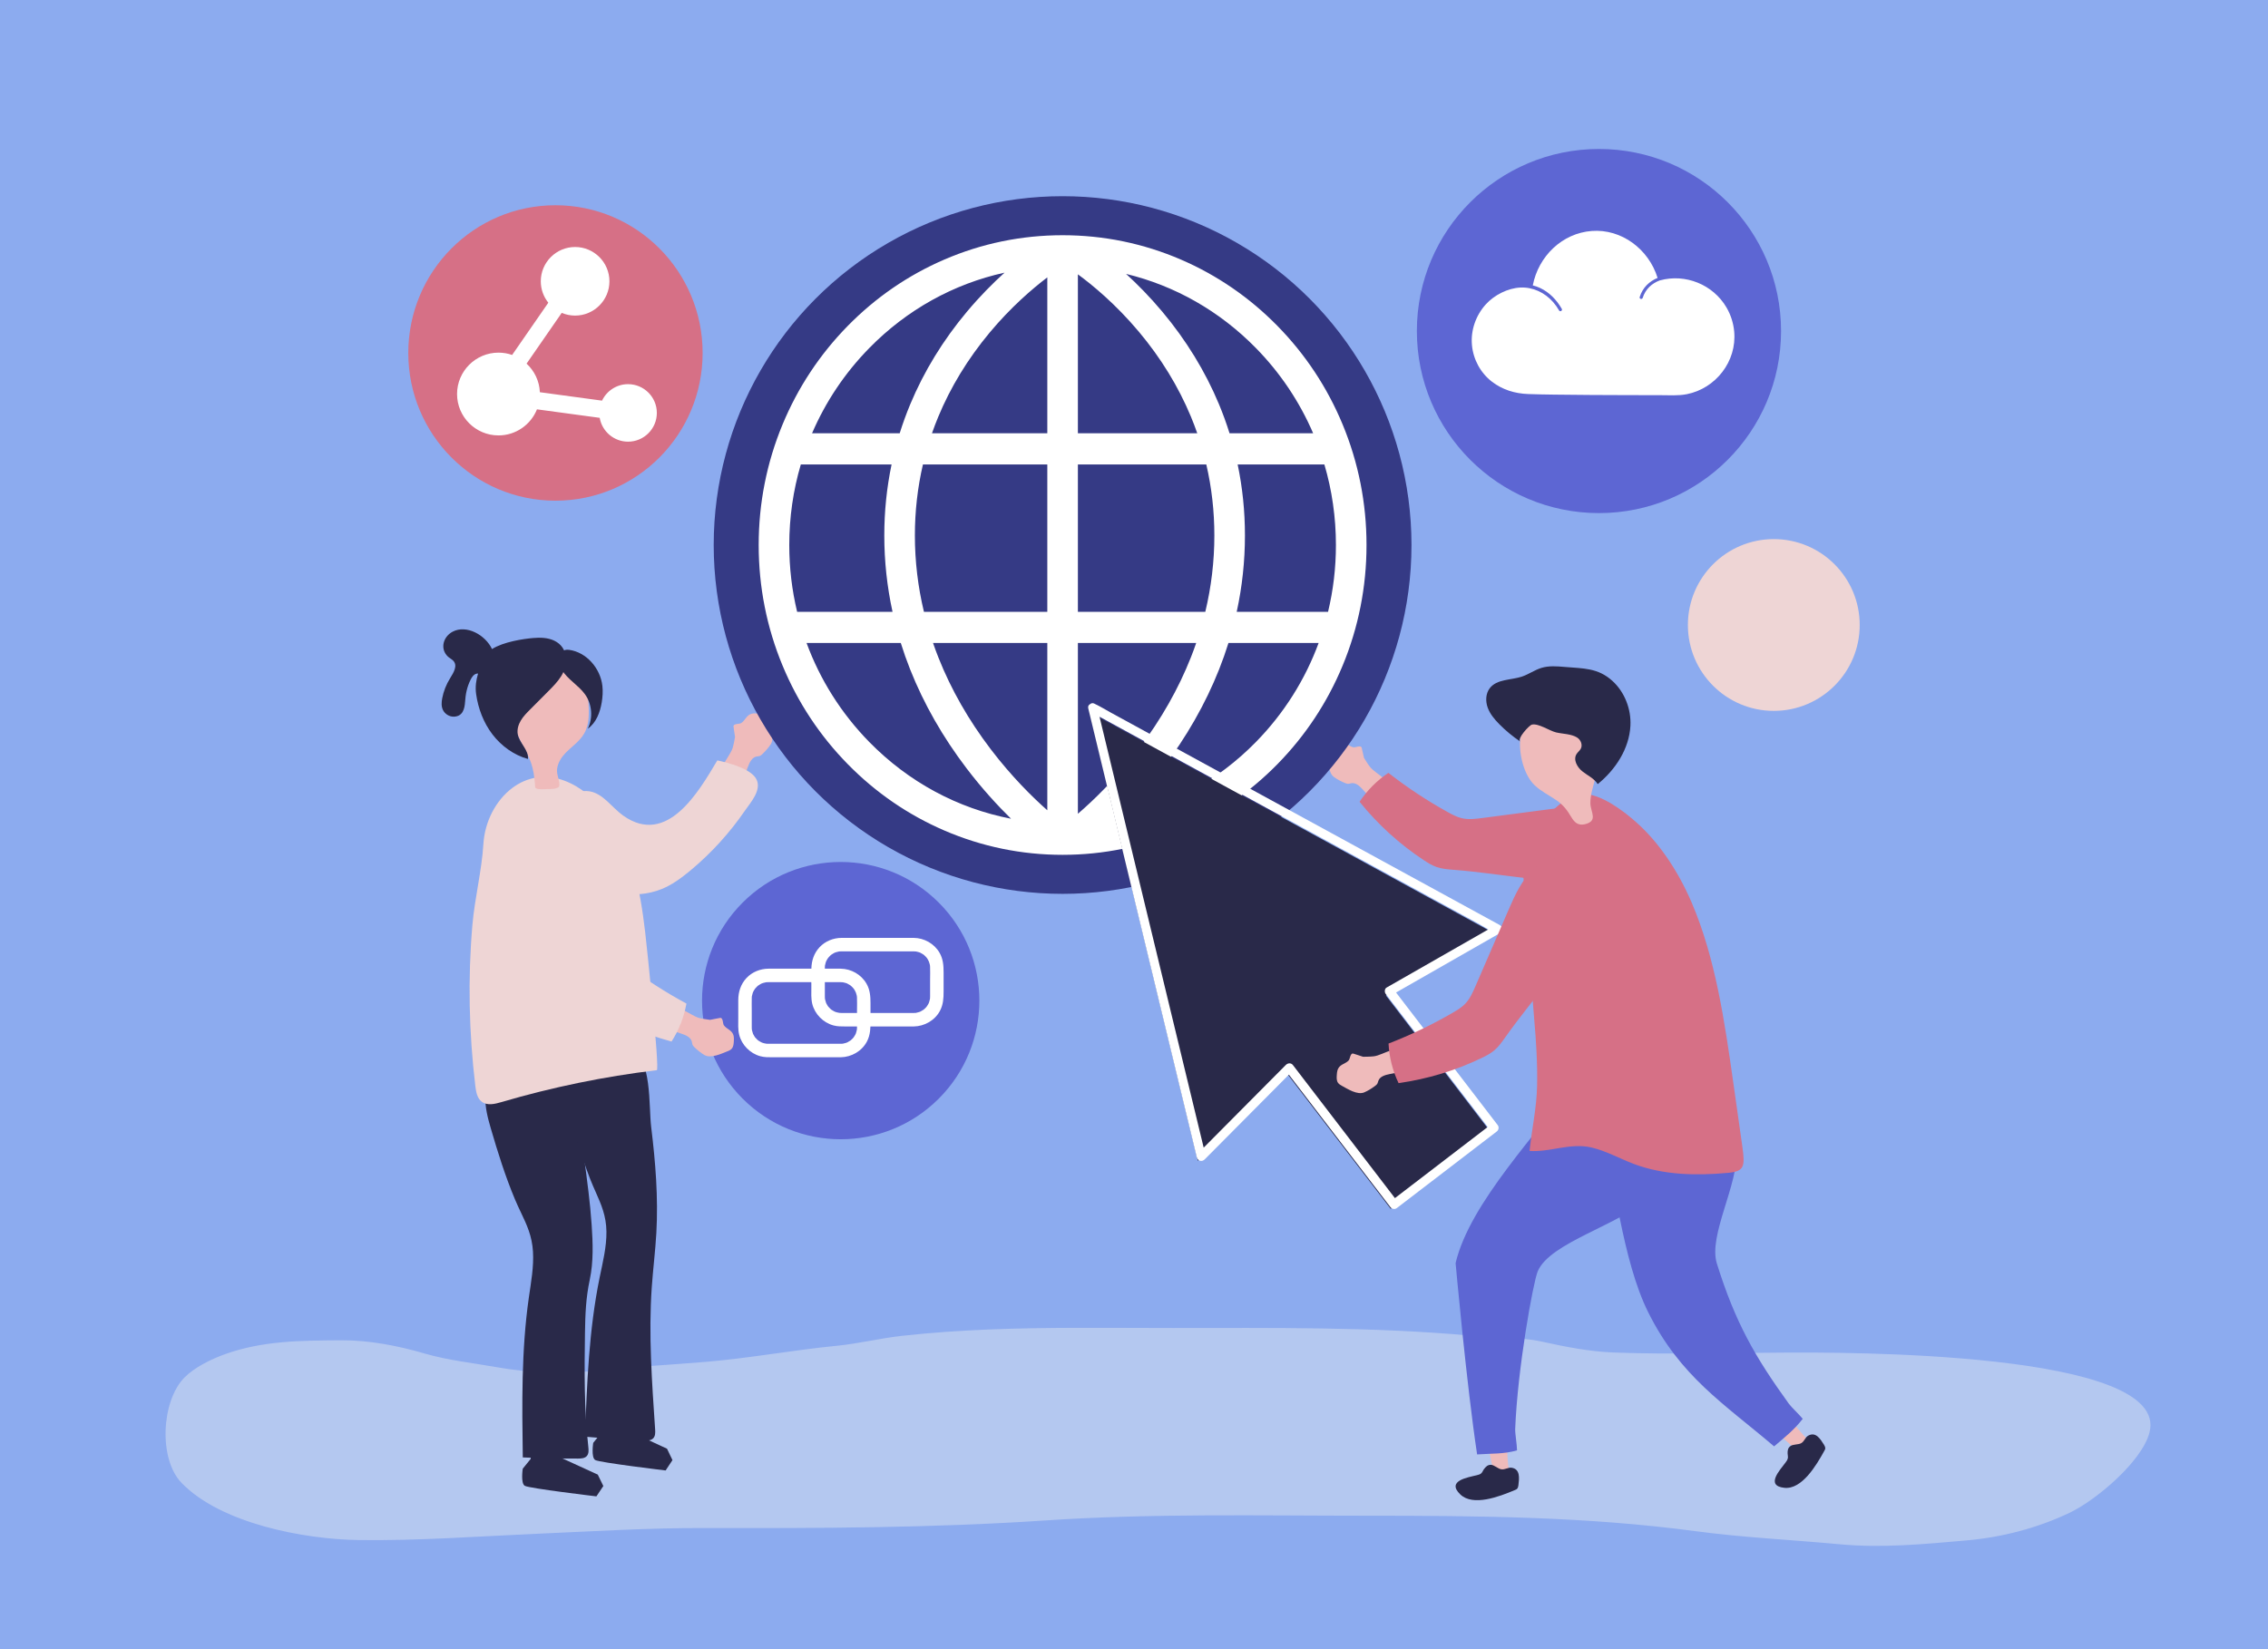 <?xml version="1.0" encoding="utf-8"?>
<!-- Generator: Adobe Illustrator 27.5.0, SVG Export Plug-In . SVG Version: 6.00 Build 0)  -->
<svg version="1.1" xmlns="http://www.w3.org/2000/svg" xmlns:xlink="http://www.w3.org/1999/xlink" x="0px" y="0px"
	 viewBox="0 0 1100 800" style="enable-background:new 0 0 1100 800;" xml:space="preserve">
<g id="background">
	<rect style="fill:#8CABEF;" width="1100" height="800"/>
</g>
<g id="shadow">
	<g style="opacity:0.4;">
		<path style="fill:#F1F2F2;" d="M521.964,644.118c-28.193,0.084-56.385,0.762-84.528,3.892c-10.611,1.18-21,3.776-31.635,4.823
			c-21.244,2.092-42.107,5.993-63.426,7.793c-17.168,1.449-34.408,2.305-51.526,4.143c-16.049,1.724-33.816,1.326-49.742-1.522
			c-11.79-2.109-23.633-3.296-35.225-6.682c-12.967-3.789-27.055-6.498-40.565-6.4c-19.266,0.139-38.028,0.155-56.466,6.845
			c-6.472,2.348-14.395,6.209-19.31,11.137c-11.251,11.282-12.774,39.432-1.54,51.133c18.921,19.693,59.305,27.42,85.827,27.785
			c29.063,0.4,57.296-1.758,86.401-3.026c27.045-1.179,54.023-2.856,81.113-2.797c55.328,0.121,110.664,0,165.893-3.696
			c51.888-3.472,103.907-2.28,155.909-2.28c53.326,0,106.291,0.419,159.233,7.506c23.067,3.088,46.568,4.169,69.75,6.332
			c20.762,1.938,40.714-0.038,61.394-1.829c17.365-1.504,34.616-5.964,50.391-13.503c12.487-5.968,34.749-24.507,38.579-38.752
			c10.736-39.935-151.3-38.975-176.179-38.885c-27.831,0.101-55.884,1.016-83.693-0.045c-11.698-0.446-23.224-2.733-34.641-5.238
			c-11.372-2.495-22.83-1.861-34.362-2.91c-48.092-4.374-96.291-3.734-144.536-3.734
			C553.379,644.209,537.671,644.071,521.964,644.118z"/>
	</g>
</g>
<g id="object">
	<g>
		<g>
			<path style="fill:#EFBBBB;" d="M365.33,346.088c-0.28,0.029-0.556,0.078-0.829,0.155c-2.539,0.72-3.067,3.303-5.062,4.537
				c-0.889,0.55-3.985,0.104-3.665,1.808c0.124,0.628,0.357,2.778,0.726,4.921c-0.354,1.773-0.629,3.566-1.148,5.298
				c-1.315,4.384-9.257,12.093-4.689,16.408c0.884,0.835,1.793,1.687,2.912,2.161c0.915,0.388,1.921,0.502,2.912,0.566
				c0.773,0.05,1.987,0.313,2.556-0.183c0.597-0.521,0.941-2.488,1.229-3.249c0.823-2.174,1.646-4.348,2.47-6.522
				c0.807-2.133,1.958-4.569,4.196-5.006c0.49-0.096,1.002-0.083,1.474-0.244c0.533-0.182,0.967-0.569,1.374-0.957
				c1.491-1.424,2.906-3.004,4.029-4.741c2.007-3.108-0.281-8.434-1.346-11.507c-0.265-0.765-0.565-1.549-1.136-2.123
				c-0.929-0.934-2.352-1.116-3.663-1.247C366.893,346.084,366.101,346.008,365.33,346.088z"/>
			<path style="fill:#EED5D5;" d="M335.305,421.885c9.862-8.258,18.582-17.87,25.868-28.47c2.818-4.1,8.216-9.935,5.807-15.185
				c-2.471-5.385-13.92-8.229-19.065-9.373c-8.948,15.04-24.329,41.927-45.656,26.789c-5.565-3.95-9.651-10.693-16.387-11.792
				c-4.256-0.695-8.686,1.246-11.594,4.43c-11.364,12.445-0.593,27.253,9.244,36.514c10.4,9.793,27.104,11.751,39.89,5.354
				c3.813-1.908,7.261-4.47,10.564-7.167C334.421,422.621,334.864,422.254,335.305,421.885z"/>
		</g>
		<g>
			<g id="XMLID_32_">
				<g id="XMLID_33_">
					<ellipse id="XMLID_34_" style="fill:#D67086;" cx="269.403" cy="171.221" rx="71.375" ry="71.659"/>
				</g>
			</g>
			<g>
				<path style="fill:#FFFFFF;" d="M304.618,186.353c-5.566,0-10.382,3.273-12.622,7.994l-30.154-4.086
					c-0.237-5.471-2.675-10.38-6.45-13.865l17.048-24.625c1.997,0.849,4.191,1.319,6.494,1.319c9.178,0,16.646-7.463,16.646-16.635
					c0-9.173-7.467-16.635-16.646-16.635c-9.178,0-16.646,7.463-16.646,16.635c0,3.926,1.369,7.538,3.653,10.386l-17.547,25.345
					c-2.075-0.726-4.303-1.122-6.622-1.122c-11.078,0-20.09,9.007-20.09,20.077c0,11.071,9.012,20.077,20.09,20.077
					c8.454,0,15.705-5.247,18.666-12.653l30.424,4.122c1.135,6.561,6.871,11.568,13.756,11.568c7.698,0,13.96-6.259,13.96-13.952
					S312.316,186.353,304.618,186.353z"/>
			</g>
		</g>
		<g>
			<path style="fill:#EFBBBB;" d="M649.452,360.335c0.265-0.073,0.534-0.126,0.81-0.152c2.568-0.243,3.964,1.922,6.217,2.34
				c1.005,0.186,3.667-1.317,3.979,0.349c0.11,0.616,0.659,2.657,1.081,4.739c0.95,1.49,1.835,3.026,2.922,4.42
				c2.75,3.527,12.714,7.737,10.082,13.285c-0.509,1.073-1.036,2.171-1.887,3c-0.696,0.678-1.571,1.138-2.452,1.547
				c-0.686,0.319-1.699,0.989-2.393,0.738c-0.728-0.263-1.738-1.933-2.27-2.524c-1.52-1.689-3.039-3.378-4.559-5.066
				c-1.491-1.657-3.401-3.469-5.594-3.074c-0.48,0.086-0.942,0.279-1.429,0.299c-0.549,0.023-1.082-0.175-1.59-0.385
				c-1.862-0.769-3.71-1.707-5.349-2.892c-2.928-2.12-2.73-7.781-2.849-10.958c-0.03-0.791-0.034-1.611,0.283-2.336
				c0.515-1.18,1.747-1.85,2.895-2.433C648.027,360.885,648.722,360.535,649.452,360.335z"/>
			<path style="fill:#D67086;" d="M705.049,421.945c-2.848-0.216-5.735-0.441-8.424-1.403c-2.144-0.767-4.096-1.98-5.998-3.232
				c-11.794-7.763-22.369-17.374-31.219-28.376c3.671-5.536,8.449-10.334,13.97-14.027c9.141,7.142,18.851,13.555,29.009,19.158
				c2.077,1.146,4.202,2.269,6.51,2.82c3.325,0.795,6.805,0.355,10.194-0.089c13.144-1.721,26.288-3.442,39.433-5.162
				c7.93-1.038,16.156-2.054,23.795,0.315c21.182,6.57,16.011,34.138-4.618,35.734C754.537,429.475,728.279,423.71,705.049,421.945z
				"/>
		</g>
		<g>
			<path style="fill:#292949;" d="M257.866,701.941l-0.5,5.795l-3.825,4.712c0,0-1.098,7.07,0.993,8.312
				c2.091,1.242,34.726,5.116,34.726,5.116l3.363-5.017l-2.697-5.54l-17.249-7.89l-5.925-6.579L257.866,701.941z"/>
			<path style="fill:#292949;" d="M291.983,689.423l-0.5,5.795l-3.77,4.717c0,0-1.09,7.07,0.965,8.309
				c2.056,1.239,34.16,5.067,34.16,5.067l3.316-5.021l-2.646-5.535l-16.961-7.865l-5.82-6.57L291.983,689.423z"/>
			<g>
				<path style="fill:#292949;" d="M252.716,588.296c2.802,5.896,5.325,11.244,5.782,18.837c0.449,7.469-0.948,14.906-2.006,22.312
					c-3.663,25.632-3.303,51.647-2.936,77.536c8.931,0.388,17.87,0.574,26.809,0.556c1.52-0.003,3.233-0.094,4.245-1.229
					c1.014-1.137,0.906-2.853,0.737-4.368c-2.05-18.395-1.908-37.004-1.63-55.484c0.137-9.102,0.45-16.884,2.315-25.668
					c1.853-8.727,1.523-17.767,0.924-26.611c-1.466-21.66-5.854-42.918-7.063-64.569c-0.219-3.927-0.591-8.148-3.132-11.149
					c-3.055-3.608-8.293-4.345-13.021-4.343c-12.999,0.007-27.667,2.057-28.321,17.82c-0.218,5.255,1.167,10.433,2.637,15.483
					c3.369,11.57,7.031,23.253,11.698,34.374C250.723,584.108,251.737,586.235,252.716,588.296z"/>
				<path style="fill:#292949;" d="M288.958,578.342c2.671,6.027,5.076,11.493,5.169,19.1c0.092,7.481-1.775,14.841-3.281,22.186
					c-5.211,25.419-6.171,51.421-7.116,77.297c9.464,0.829,18.948,1.455,28.441,1.879c1.614,0.072,3.438,0.065,4.571-1.018
					c1.135-1.086,1.109-2.805,1.008-4.326c-1.529-22.986-3.252-46.045-1.634-69.023c0.619-8.794,1.727-17.555,2.222-26.356
					c0.965-17.14-0.413-34.299-2.502-51.324c-1.287-10.486,0.536-32.935-10.074-39.283c-4.803-2.874-10.876-3.298-16.492-2.439
					c-2.864,0.439-5.723,1.208-8.144,2.711c-4.665,2.896-7.131,8.213-7.633,13.451c-0.503,5.238,0.701,10.479,2.002,15.595
					c2.981,11.722,6.268,23.571,10.65,34.91C287.058,574.061,288.024,576.236,288.958,578.342z"/>
				<path style="fill:#EED5D5;" d="M248.528,382.192c-8.074,6.023-13.417,16.412-14.076,27.194
					c-0.801,13.089-4.207,26.243-5.34,39.384c-2.238,25.966-1.675,52.096,1.421,77.968c0.343,2.864,0.871,6.061,3.199,7.763
					c2.635,1.928,6.299,1.053,9.432,0.131c24.639-7.251,49.884-12.439,75.385-15.492c1.528-0.182-4.998-61.609-5.666-67.232
					c-2.379-20.022-6.128-40.819-18.88-57.203c-5.389-6.923-12.182-13.035-20.416-16.063
					C264.073,375.142,255.331,377.117,248.528,382.192z"/>
				<g>
					<path style="fill:#EFBBBB;" d="M285.37,340.346c0.333,5.284,0.59,10.92-2.052,15.508c-2.25,3.909-6.257,6.428-9.335,9.726
						c-1.875,2.009-3.434,4.623-3.785,7.389c-0.346,2.73,1.121,5.058,1.104,7.79c-0.002,0.256-0.012,0.522-0.133,0.747
						c-0.129,0.241-0.366,0.405-0.606,0.535c-1.234,0.67-2.704,0.694-4.108,0.702c-1.659,0.01-3.471,0.232-5.115,0.03
						c-2.15-0.263-1.713-0.697-1.916-2.888c-0.302-3.267-0.744-6.547-1.799-9.667c-2.175-6.438-6.806-11.939-8.118-18.687
						c-1.452-7.466,0.718-14.783,3.086-21.883c1.059-3.176,2.222-6.413,4.399-8.957c4.784-5.589,16.003-7.374,21.363-1.664
						C284.726,325.815,284.804,331.379,285.37,340.346z"/>
					<path style="fill:#292949;" d="M283.674,336.723c3.474,4.761,4.039,11.482,1.408,16.756c4.037-2.817,5.936-7.835,6.75-12.69
						c0.447-2.67,0.636-5.399,0.329-8.089c-0.968-8.494-7.701-16.343-16.175-17.471c-5.605-0.746-5.583,6.4-3.398,9.877
						C275.461,329.679,280.515,332.392,283.674,336.723z"/>
					<path style="fill:#292949;" d="M268.83,310.789c-3.14-1.503-6.768-1.59-10.237-1.293c-4.753,0.406-14.315,1.81-19.962,5.351
						c-3.184-6.809-12.375-11.956-19.082-8.424c-3.928,2.069-5.627,6.565-3.814,10.089c0.453,0.88,1.099,1.699,1.94,2.361
						c0.705,0.555,1.546,1,2.148,1.631c2.283,2.391,0.171,5.784-1.509,8.488c-1.897,3.054-3.197,6.355-3.838,9.74
						c-0.362,1.91-0.501,3.924,0.374,5.719c0.875,1.795,3.001,3.3,5.357,3.198c4.266-0.184,5.126-3.818,5.347-7.121
						c0.254-3.803,0.895-7.14,2.62-10.684c0.632-1.298,1.496-2.666,2.891-3.038c0.267-0.071,0.535-0.098,0.804-0.097
						c-0.938,3.177-1.446,6.396-0.952,9.932c0.983,7.047,3.59,13.919,7.904,19.577c4.315,5.658,10.377,10.05,17.232,11.956
						c0.485-4.337-4.089-7.621-4.921-11.904c-0.451-2.319,0.263-4.743,1.477-6.769c1.214-2.027,2.898-3.723,4.564-5.397
						c2.873-2.886,5.747-5.771,8.62-8.657c2.344-2.354,4.71-4.736,6.462-7.559C275.818,322.147,275.652,314.055,268.83,310.789z"/>
				</g>
			</g>
		</g>
		<g>
			<circle style="fill:#353A85;" cx="515.369" cy="264.389" r="169.215"/>
			<g>
				<g>
					<g>
						<path style="fill:#FFFFFF;" d="M651.183,205.889c-7.424-17.897-18.051-33.968-31.586-47.768
							c-13.535-13.799-29.297-24.635-46.851-32.204c-18.177-7.839-37.482-11.813-57.377-11.813c-19.896,0-39.2,3.975-57.377,11.813
							c-17.553,7.57-33.316,18.405-46.85,32.204c-13.535,13.8-24.162,29.871-31.586,47.768
							c-7.688,18.533-11.587,38.215-11.587,58.501s3.898,39.967,11.587,58.5c7.424,17.897,18.051,33.968,31.586,47.768
							c13.535,13.799,29.297,24.635,46.85,32.204c18.177,7.839,37.482,11.813,57.377,11.813c19.896,0,39.2-3.975,57.377-11.813
							c17.553-7.57,33.316-18.405,46.851-32.204c13.534-13.8,24.162-29.871,31.586-47.768c7.688-18.533,11.587-38.215,11.587-58.5
							S658.872,224.422,651.183,205.889z M647.935,264.389c0,11.061-1.297,21.918-3.812,32.393h-44.306
							c2.654-12.181,3.991-24.559,3.991-37.026c0-11.731-1.185-23.246-3.535-34.458h42.061
							C646.024,237.814,647.935,250.952,647.935,264.389z M609.108,168.815c11.881,12.114,21.227,26.123,27.771,41.358h-40.545
							c-1.484-4.752-3.185-9.44-5.107-14.055c-6.662-15.995-15.938-31.137-27.571-45.004c-6.019-7.175-12.028-13.249-17.501-18.245
							C569.8,138.576,591.495,150.858,609.108,168.815z M522.786,133.077c6.947,5.085,18.264,14.358,29.597,27.868
							c10.646,12.691,19.121,26.515,25.19,41.085c1.119,2.687,2.155,5.403,3.11,8.143h-57.897V133.077z M585.065,225.298
							c2.598,11.169,3.91,22.691,3.91,34.458c0,12.475-1.473,24.861-4.391,37.026h-61.797v-71.484H585.065z M443.726,259.756
							c0-11.767,1.311-23.289,3.909-34.458h60.317v71.484h-59.834C445.2,284.617,443.726,272.232,443.726,259.756z M507.952,134.557
							v75.617h-55.935c0.919-2.635,1.911-5.247,2.981-7.832c6.011-14.524,14.413-28.312,24.972-40.981
							C490.357,148.898,500.847,139.951,507.952,134.557z M421.631,168.815c18.262-18.619,40.914-31.136,65.576-36.548
							c-5.648,5.107-11.901,11.381-18.164,18.847c-11.633,13.867-20.909,29.009-27.571,45.004
							c-1.922,4.615-3.623,9.303-5.107,14.055H393.86C400.404,194.939,409.75,180.929,421.631,168.815z M388.404,225.298h44.023
							c-2.35,11.211-3.535,22.727-3.535,34.458c0,12.467,1.338,24.845,3.991,37.026h-46.268
							c-2.516-10.475-3.812-21.333-3.812-32.393C382.803,250.952,384.715,237.814,388.404,225.298z M421.631,359.963
							c-13.603-13.869-23.884-30.223-30.439-48.056h45.698c1.344,4.303,2.854,8.576,4.534,12.813
							c6.622,16.698,15.84,32.859,27.399,48.034c7.551,9.913,15.081,18.077,21.54,24.408
							C464.478,392.151,440.669,379.374,421.631,359.963z M480.539,363.477c-10.72-14.074-19.253-29.021-25.362-44.426
							c-0.94-2.369-1.821-4.751-2.646-7.143h55.422v81.151C500.897,386.817,490.718,376.841,480.539,363.477z M522.786,394.755
							v-82.848h57.383c-0.792,2.298-1.636,4.587-2.535,6.864c-6.06,15.36-14.53,30.269-25.175,44.314
							C541.242,377.885,529.911,388.63,522.786,394.755z M609.108,359.963c-18.43,18.791-41.332,31.367-66.258,36.697
							c6.343-6.259,13.676-14.254,21.028-23.906c11.559-15.175,20.777-31.336,27.399-48.034c1.68-4.236,3.189-8.509,4.534-12.813
							h43.737C632.992,329.74,622.711,346.093,609.108,359.963z"/>
					</g>
				</g>
			</g>
		</g>
		<g>
			<g>
				<g>
					<path style="fill:#EFBBBB;" d="M877.859,699.149c-1.627,1.912-3.666,3.315-5.493,4.983
						c-6.649-5.451-12.727-10.971-18.115-17.824c4.955-0.587,5.936-4.883,11.65-0.303
						C867.75,687.488,874.664,697.04,877.859,699.149z"/>
					<path style="fill:#292949;" d="M868.351,701.503c-1.247,0.959-1.352,2.099-1.35,3.498c0.001,0.812,0.3,1.636,0.103,2.435
						c-0.197,0.799-0.618,1.375-1.133,2.069c-2.712,3.653-9.874,11.236-0.535,12.227c8.48,0.899,15.48-10.85,19.312-17.831
						c0.252-0.459,0.557-0.908,0.517-1.449c-0.04-0.541-0.286-1.105-0.609-1.614c-1.797-2.831-3.97-6.444-7.651-4.417
						c-1.57,0.865-1.792,2.777-3.462,3.686C872.175,700.851,869.598,700.544,868.351,701.503z"/>
				</g>
				<path style="fill:#5D66D3;" d="M842.271,557.701c1.063,16.86-13.876,41.525-9.569,55.269
					c9.009,28.751,18.457,45.183,34.896,67.958c1.175,1.628,5.064,5.267,6.739,7.326c-4.023,5.255-8.684,8.942-13.886,13.373
					c-24.095-20.554-45.598-33.851-61.156-65.261c-12.298-24.83-16.627-65.137-23.03-94.426c-1.061-4.851-2.671-11.844,0.539-16.259
					c2.462-3.386,5.935-4.865,10.332-5.93c11.766-2.849,27.855-9.015,38.901-1.586C838.112,526.287,841.455,544.747,842.271,557.701
					z"/>
			</g>
			<g>
				<g>
					<path style="fill:#EFBBBB;" d="M732.29,714.752c-2.536,0.523-5.09,0.268-7.629,0.545c-2.038-8.844-3.645-17.515-3.756-26.719
						c4.458,2.922,7.835,0.177,9.549,7.697C731.008,698.709,730.88,710.946,732.29,714.752z"/>
					<path style="fill:#292949;" d="M723.054,710.576c-1.588,0.001-2.379,0.925-3.256,2.013c-0.509,0.631-0.757,1.527-1.352,2.083
						c-0.595,0.556-1.308,0.726-2.154,0.936c-4.456,1.104-14.858,2.683-8.071,9.291c6.163,6.001,18.956,1.088,26.36-2.016
						c0.487-0.204,1.024-0.375,1.343-0.824c0.32-0.449,0.459-1.064,0.53-1.659c0.394-3.313,0.932-7.701-3.235-8.404
						c-1.777-0.3-3.267,1.076-5.17,0.737C726.49,712.453,724.641,710.575,723.054,710.576z"/>
				</g>
				<path style="fill:#5D66D3;" d="M798.571,581.643c-12.195,12.176-47.098,21.115-52.777,35.132
					c-2.278,5.622-9.774,47.204-10.915,76.48c-0.082,2.092,0.876,7.547,0.898,10.312c-6.504,1.865-12.352,1.474-19.362,1.966
					c-5.122-33.734-10.431-92.812-10.431-92.812c6.937-29.503,40.419-63.336,58.998-89.916c3.077-4.403,6.676-10.432,12.2-11.173
					c4.236-0.568,7.581,0.929,11.389,3.406c10.191,6.627,25.782,14.01,28.04,27.213
					C819.081,556.684,807.942,572.287,798.571,581.643z"/>
			</g>
			<path style="fill:#D67086;" d="M793.329,398.639c11.209,9.845,20.521,23.797,27.08,39.041
				c11.616,26.995,16.06,57.859,20.341,88.124c1.425,10.072,2.849,20.145,4.275,30.217c1.402,9.91,1.053,12.21-7.062,12.938
				c-15.038,1.35-30.894,1.155-45.449-4.301c-6.926-2.596-13.592-6.41-20.701-8.03c-10.34-2.356-19.947,2.377-29.949,1.685
				c1.041-10.584,3.403-20.612,3.636-31.495c0.234-10.894-0.456-21.791-1.41-32.61c-1.668-18.907-2.538-37.904-4.094-56.767
				c-1.115-13.51-3.924-24.089,5.292-35.503c5.017-6.214,14.215-17.004,22.534-16.858
				C776.649,385.234,787.064,393.136,793.329,398.639z"/>
			<g>
				<path style="fill:#EFBBBB;" d="M744.336,380.943c3.074,2.905,6.943,4.798,10.439,7.178c3.402,2.316,5.325,4.878,7.376,8.33
					c1.481,2.493,3.272,4.185,6.656,3.344c6.384-1.586,2.638-5.875,2.541-10.058c-0.111-4.782,1.904-9.412,2.741-14.059
					c2.419-13.429-8.066-33.792-23.921-32.625C732.835,344.33,735.007,372.128,744.336,380.943z"/>
			</g>
			<path style="fill:#292949;" d="M764.975,357.808c1.737,1.121,2.694,3.547,1.731,5.376c-0.516,0.979-1.47,1.657-2.061,2.593
				c-1.734,2.744,0.284,6.392,2.824,8.412c2.54,2.02,5.727,3.416,7.44,6.173c8.642-7.001,15.255-17.147,15.859-28.253
				c0.436-8.015-2.755-16.366-8.723-21.794c-7.005-6.371-14.09-6.021-23.207-6.798c-3.753-0.32-7.614-0.63-11.218,0.465
				c-3.282,0.997-6.133,3.098-9.383,4.195c-5.381,1.817-12.216,1.158-15.683,5.657c-2.005,2.603-2.127,6.301-1.018,9.394
				c1.109,3.093,3.285,5.682,5.591,8.022c3.104,3.15,6.527,5.987,10.199,8.451c-1.744-1.171,4.299-7.909,5.676-8.204
				c3.252-0.699,8.403,2.996,11.735,3.791C757.944,356.053,762.135,355.977,764.975,357.808z"/>
		</g>
		<g>
			<g>
				<polygon style="fill:#292949;" points="528.37,345.497 580.971,563.127 623.708,520.102 674.517,586.388 698.768,567.799 
					723.019,549.21 672.21,482.924 724.861,452.833 				"/>
				<path style="fill:#FFFFFF;" d="M726.402,545.786c-5.715-7.456-11.431-14.913-17.146-22.369
					c-9.118-11.895-18.235-23.79-27.353-35.685c-1.602-2.09-3.204-4.18-4.806-6.27c14.706-8.405,29.411-16.81,44.117-25.214
					c2.195-1.255,4.391-2.51,6.586-3.764c1.568-0.896,0.841-3.075-0.429-3.769c-6.527-3.565-13.053-7.131-19.58-10.695
					c-15.669-8.56-31.337-17.119-47.006-25.678c-18.883-10.315-37.766-20.63-56.648-30.945c-16.33-8.921-32.66-17.841-48.99-26.761
					c-5.42-2.961-10.841-5.922-16.261-8.883c-2.538-1.387-5.047-2.958-7.666-4.188c-0.116-0.055-0.227-0.124-0.339-0.185
					c-0.845-0.462-1.601-0.293-2.139,0.174c-0.713,0.338-1.181,1.048-0.93,2.084c1.747,7.229,3.494,14.458,5.241,21.686
					c4.195,17.355,8.389,34.709,12.584,52.063c5.055,20.914,10.11,41.828,15.165,62.743c4.372,18.087,8.743,36.174,13.115,54.26
					c2.135,8.834,4.246,17.674,6.405,26.502c0.031,0.125,0.061,0.251,0.091,0.376c0.464,1.922,2.492,2.538,3.901,1.119
					c12.464-12.547,24.927-25.095,37.391-37.643c1.135-1.143,2.27-2.286,3.405-3.428c5.203,6.788,10.406,13.576,15.609,20.364
					c9.118,11.895,18.235,23.79,27.353,35.685c2.103,2.744,4.207,5.488,6.31,8.232c0.715,0.933,2.122,1.174,3.075,0.443
					c12.872-9.867,25.745-19.734,38.617-29.601c3.295-2.526,6.59-5.051,9.885-7.577
					C726.892,548.146,727.132,546.739,726.402,545.786z M684.71,574.943c-2.721,2.085-5.441,4.171-8.162,6.256
					c-5.265-6.868-10.53-13.737-15.794-20.606c-9.118-11.895-18.235-23.79-27.353-35.684c-2.103-2.744-4.207-5.488-6.31-8.232
					c-0.934-1.219-2.488-1.048-3.478-0.052c-12.464,12.548-24.927,25.096-37.391,37.643c-0.809,0.814-1.617,1.628-2.426,2.442
					c-1.42-5.876-2.84-11.751-4.26-17.627c-4.195-17.354-8.389-34.709-12.584-52.063c-5.055-20.914-10.11-41.829-15.165-62.743
					c-4.371-18.087-8.743-36.174-13.115-54.26c-1.8-7.447-3.588-14.897-5.397-22.341c5.137,2.806,10.274,5.612,15.411,8.418
					c15.669,8.559,31.337,17.118,47.006,25.678c18.883,10.315,37.766,20.63,56.648,30.945c16.33,8.92,32.66,17.841,48.99,26.761
					c5.42,2.961,10.841,5.922,16.261,8.883c1.39,0.759,2.809,1.67,4.254,2.503c-14.247,8.143-28.495,16.285-42.742,24.428
					c-2.195,1.255-4.391,2.51-6.586,3.764c-1.024,0.585-1.095,2.225-0.443,3.075c5.716,7.457,11.431,14.913,17.146,22.369
					c9.118,11.895,18.235,23.79,27.353,35.685c1.663,2.17,3.326,4.34,4.989,6.509C709.278,556.111,696.994,565.527,684.71,574.943z"
					/>
			</g>
		</g>
		<g>
			<path style="fill:#EFBBBB;" d="M648.663,519.279c0.073-0.265,0.166-0.523,0.285-0.773c1.109-2.329,3.684-2.416,5.199-4.135
				c0.676-0.767,0.751-3.823,2.341-3.236c0.585,0.222,2.619,0.798,4.622,1.504c1.766-0.051,3.539-0.022,5.293-0.24
				c4.439-0.55,13.165-6.942,16.576-1.835c0.66,0.988,1.332,2.003,1.607,3.159c0.224,0.945,0.17,1.932,0.069,2.898
				c-0.078,0.753-0.023,1.966-0.594,2.433c-0.6,0.49-2.551,0.5-3.331,0.653c-2.229,0.438-4.459,0.875-6.688,1.313
				c-2.187,0.429-4.722,1.139-5.51,3.224c-0.172,0.456-0.244,0.951-0.476,1.38c-0.262,0.483-0.706,0.839-1.147,1.167
				c-1.616,1.204-3.369,2.309-5.227,3.107c-3.322,1.425-8.08-1.65-10.867-3.179c-0.694-0.381-1.4-0.798-1.86-1.442
				c-0.748-1.047-0.691-2.448-0.602-3.733C648.404,520.784,648.46,520.008,648.663,519.279z"/>
			<path style="fill:#D67086;" d="M730.073,503.178c-1.647,2.333-3.322,4.696-5.527,6.51c-1.758,1.446-3.802,2.5-5.852,3.49
				c-12.715,6.139-26.391,10.283-40.376,12.232c-2.867-5.992-4.533-12.555-4.87-19.189c10.821-4.18,21.308-9.223,31.329-15.066
				c2.049-1.195,4.104-2.442,5.761-4.14c2.388-2.446,3.796-5.658,5.155-8.795c5.268-12.164,10.537-24.329,15.805-36.493
				c3.179-7.339,6.528-14.921,12.482-20.261c16.509-14.808,37.516,3.777,28.3,22.301
				C761.932,464.567,743.509,484.145,730.073,503.178z"/>
		</g>
		<g>
			<circle style="fill:#5D66D3;" cx="775.51" cy="160.583" r="88.317"/>
			<g>
				<g>
					<path style="fill:#FFFFFF;" d="M837.39,149.202c-6.545-11.242-20.025-16.57-32.308-13.187
						c-0.023,0.006-0.046,0.007-0.068,0.011c-3.776,1.408-6.93,4.142-8.288,8.456c-0.298,0.948-1.758,0.542-1.458-0.412
						c1.455-4.624,4.722-7.632,8.68-9.256c-4.326-13.975-17.498-23.873-31.969-22.772c-14.242,1.083-25.813,12.177-28.566,26.408
						c1.197,0.291,2.372,0.695,3.511,1.227c4.529,2.117,8.044,5.766,10.547,10.136c0.495,0.864-0.812,1.645-1.305,0.783
						c-0.823-1.438-1.781-2.797-2.867-4.038c-4.031-4.609-9.792-7.354-15.865-7.076c-6.136,0.281-12.749,3.644-16.88,8.245
						c-4.734,5.273-7.287,12.403-6.655,19.587c0.62,7.051,4.196,13.625,9.738,17.863c5.14,3.931,11.119,5.718,17.472,5.966
						c4.166,0.163,8.337,0.224,12.505,0.281c11.915,0.166,23.832,0.214,35.749,0.246c5.235,0.014,10.47,0.022,15.706,0.026
						c4.3,0.003,8.826,0.356,13.063-0.482c13.854-2.74,24.34-15.772,22.959-30.463C840.707,156.678,839.436,152.715,837.39,149.202z
						"/>
				</g>
			</g>
		</g>
		<g>
			
				<ellipse transform="matrix(0.707 -0.707 0.707 0.707 -223.776 430.56)" style="fill:#5D66D3;" cx="407.843" cy="485.401" rx="67.264" ry="67.264"/>
			<path style="fill:#FFFFFF;" d="M455.715,462.23c-2.579-4.489-7.445-7.217-12.59-7.276c-1.151-0.013-2.303,0-3.455,0
				c-5.991,0-11.983,0-17.974,0c-4.482,0-8.965-0.017-13.448,0c-4.032,0.015-8.008,1.576-10.775,4.56
				c-2.691,2.901-3.872,6.504-3.945,10.387c-2.427,0-4.854,0-7.281,0c-4.482,0-8.965-0.017-13.447,0
				c-4.032,0.015-8.008,1.576-10.776,4.56c-2.779,2.996-3.959,6.738-3.959,10.766c0,2.906,0,5.813,0,8.719
				c0,2.627-0.191,5.365,0.434,7.938c1.218,5.02,5.303,9.142,10.276,10.487c1.919,0.519,3.845,0.506,5.804,0.506
				c10.736,0,21.473,0,32.209,0c0.297,0,0.594,0,0.891,0c5.266-0.07,10.32-2.937,12.794-7.651c0.861-1.642,1.291-3.314,1.51-5.029
				l0.007,0.002l0.004-0.094c0.088-0.717,0.143-1.442,0.171-2.175c0.486,0,0.973,0,1.46,0c6.204,0,12.408,0,18.612,0
				c0.297,0,0.594,0,0.891,0c5.266-0.07,10.32-2.937,12.794-7.651c1.561-2.974,1.73-6.044,1.73-9.299c0-3.108,0-6.217,0-9.325
				C457.65,468.348,457.415,465.191,455.715,462.23z M408.81,476.504c0.026,0.006,0.052,0.011,0.084,0.018
				c0.383,0.082,0.762,0.163,1.137,0.275c0.185,0.056,0.366,0.125,0.551,0.18c0.063,0.019,0.113,0.033,0.154,0.044
				c0.034,0.019,0.076,0.041,0.126,0.067c0.424,0.221,0.843,0.435,1.246,0.695c0.049,0.031,0.394,0.28,0.46,0.318
				c0.078,0.065,0.158,0.129,0.234,0.196c0.461,0.406,0.886,0.85,1.275,1.325c0.006,0.008,0.01,0.012,0.016,0.018
				c0.019,0.033,0.041,0.07,0.067,0.114c0.146,0.245,0.311,0.476,0.453,0.724c0.106,0.184,0.567,1.226,0.446,0.872
				c0.153,0.421,0.29,0.846,0.396,1.282c0.048,0.197,0.088,0.395,0.125,0.594c-0.012-0.023,0.053,0.474,0.059,0.59
				c0.111,2.082,0.016,4.189,0.016,6.272c0,0.432,0,0.863,0,1.295c-0.223,0-0.447,0-0.67,0c-0.123,0-0.246,0-0.369,0
				c-1.896,0-3.792,0-5.689,0c-0.296,0-0.593,0.003-0.889,0c-0.346-0.004-0.69-0.021-1.035-0.051
				c0.168-0.001-0.847-0.169-1.042-0.221c-0.281-0.076-0.552-0.177-0.831-0.26c-0.044-0.013-0.079-0.023-0.113-0.033
				c-0.012-0.006-0.022-0.011-0.038-0.018c-0.566-0.265-1.078-0.592-1.613-0.911c-0.042-0.025-0.135-0.092-0.196-0.136
				c-0.161-0.133-0.319-0.271-0.472-0.412c-0.348-0.323-0.661-0.671-0.975-1.026c-0.036-0.04-0.065-0.073-0.091-0.1
				c-0.021-0.038-0.046-0.082-0.082-0.142c-0.097-0.162-0.21-0.317-0.308-0.478c-0.148-0.244-0.288-0.493-0.417-0.747
				c-0.06-0.118-0.115-0.239-0.171-0.359c-0.005-0.014-0.01-0.026-0.016-0.043c-0.177-0.505-0.336-1.011-0.448-1.535
				c-0.021-0.1-0.038-0.2-0.056-0.301c0.007-0.017-0.058-0.528-0.062-0.598c-0.017-0.318-0.015-0.634-0.016-0.952
				c-0.005-2.206-0.001-4.411,0-6.616c1.912,0,3.824,0,5.736,0c0.544,0,1.089-0.002,1.633,0c0.081,0,0.162-0.001,0.243,0
				C408.052,476.45,408.43,476.469,408.81,476.504z M415.62,499.261c-0.001,0.039-0.002,0.072-0.003,0.104
				c-0.004,0.017-0.008,0.036-0.012,0.06c-0.117,0.629-0.299,1.222-0.481,1.834c-0.013,0.043-0.048,0.133-0.076,0.202
				c-0.093,0.199-0.19,0.396-0.295,0.589c-0.184,0.34-0.391,0.662-0.606,0.981c-0.014,0.008-0.296,0.395-0.344,0.449
				c-0.125,0.141-0.253,0.28-0.385,0.415c-0.198,0.203-0.403,0.398-0.615,0.585c-0.086,0.076-0.176,0.149-0.265,0.222
				c-0.02,0.014-0.043,0.031-0.076,0.054c-0.436,0.291-0.875,0.568-1.342,0.806c-0.089,0.045-0.181,0.086-0.272,0.13
				c-0.054,0.013-0.481,0.182-0.54,0.202c-0.466,0.152-0.937,0.258-1.414,0.362c-0.065,0.014-0.117,0.026-0.159,0.037
				c-0.041,0-0.091,0.001-0.15,0.003c-0.303,0.01-0.604,0.032-0.908,0.036c-9.503,0-19.006,0-28.51,0c-1.896,0-3.793,0-5.689,0
				c-0.296,0-0.593,0.003-0.889,0c-0.346-0.004-0.69-0.021-1.035-0.051c0.168-0.001-0.847-0.169-1.042-0.221
				c-0.281-0.076-0.552-0.177-0.831-0.26c-0.044-0.013-0.079-0.023-0.113-0.033c-0.012-0.006-0.022-0.011-0.038-0.018
				c-0.566-0.265-1.078-0.592-1.613-0.911c-0.042-0.025-0.135-0.092-0.196-0.136c-0.161-0.133-0.319-0.27-0.472-0.412
				c-0.348-0.323-0.661-0.671-0.975-1.026c-0.036-0.04-0.065-0.073-0.091-0.1c-0.021-0.038-0.046-0.082-0.082-0.142
				c-0.097-0.162-0.21-0.317-0.308-0.479c-0.148-0.244-0.288-0.493-0.417-0.747c-0.06-0.118-0.115-0.239-0.171-0.359
				c-0.005-0.014-0.01-0.026-0.016-0.043c-0.178-0.505-0.336-1.011-0.448-1.535c-0.021-0.099-0.038-0.2-0.056-0.3
				c0.007-0.017-0.058-0.528-0.062-0.598c-0.017-0.318-0.015-0.634-0.016-0.952c-0.005-2.568,0-5.136,0-7.704
				c0-2.059-0.056-4.126,0.004-6.185c0.006-0.202,0.025-0.402,0.032-0.603c0.002-0.065,0.003-0.117,0.003-0.159
				c0.011-0.04,0.023-0.089,0.037-0.15c0.111-0.476,0.21-0.949,0.362-1.414c0.021-0.064,0.219-0.561,0.201-0.544
				c0.063-0.132,0.129-0.264,0.197-0.394c0.111-0.211,0.227-0.418,0.351-0.621c0.05-0.083,0.441-0.639,0.451-0.678
				c0.251-0.305,0.518-0.598,0.801-0.873c0.169-0.165,0.348-0.319,0.523-0.478c0.047-0.043,0.149-0.119,0.23-0.178
				c0.355-0.242,0.714-0.475,1.092-0.68c0.18-0.098,0.364-0.189,0.549-0.276c-0.048,0.034,0.546-0.198,0.654-0.231
				c0.46-0.144,0.929-0.255,1.403-0.34c0.067-0.009,0.142-0.018,0.182-0.019c0.303-0.01,0.604-0.033,0.908-0.036
				c0.07-0.001,0.141,0,0.211,0c0.523-0.002,1.046,0,1.568,0c2.206,0,4.411,0,6.617,0c4.176,0,8.353,0,12.529,0
				c0,0.046,0,0.092,0,0.139l-0.027,0.001v0.422l0.027,0.008c0,0.661,0,1.323,0,1.984c0,2.626-0.191,5.365,0.434,7.938
				c1.217,5.02,5.303,9.142,10.276,10.487c1.919,0.519,3.846,0.506,5.804,0.506c1.653,0,3.306,0,4.959,0c0.224,0,0.447,0,0.67,0
				c0,0.001,0,0.001,0,0.001c0,0.141,0.002,0.281,0,0.422C415.652,498.657,415.63,498.958,415.62,499.261z M451.105,475.143
				c0,2.614,0.004,5.228,0,7.841c0,0.141,0.002,0.281,0,0.422c-0.004,0.304-0.026,0.605-0.036,0.908
				c-0.001,0.039-0.002,0.072-0.003,0.104c-0.004,0.017-0.007,0.036-0.012,0.06c-0.117,0.629-0.299,1.222-0.481,1.834
				c-0.013,0.044-0.049,0.133-0.076,0.202c-0.093,0.199-0.19,0.396-0.294,0.589c-0.184,0.34-0.391,0.662-0.606,0.981
				c-0.014,0.009-0.296,0.395-0.344,0.449c-0.125,0.142-0.253,0.28-0.385,0.415c-0.198,0.203-0.403,0.398-0.615,0.585
				c-0.086,0.076-0.176,0.148-0.265,0.222c-0.02,0.014-0.043,0.03-0.076,0.054c-0.436,0.291-0.875,0.568-1.342,0.806
				c-0.089,0.045-0.181,0.086-0.272,0.129c-0.054,0.013-0.48,0.182-0.54,0.202c-0.466,0.152-0.937,0.258-1.414,0.362
				c-0.065,0.014-0.117,0.026-0.159,0.037c-0.041,0-0.09,0.001-0.15,0.003c-0.303,0.01-0.604,0.032-0.908,0.036
				c-6.501,0-13.002,0-19.503,0c-0.474,0-0.948,0-1.423,0c0-1.595,0-3.189,0-4.784c0-3.307-0.234-6.464-1.935-9.424
				c-2.579-4.489-7.445-7.217-12.59-7.276c-1.151-0.013-2.303,0-3.455,0c-1.388,0-2.776,0-4.164,0
				c0.004-0.242-0.001-0.486,0.006-0.728c0.006-0.202,0.025-0.402,0.032-0.603c0.002-0.065,0.003-0.117,0.003-0.159
				c0.011-0.04,0.023-0.089,0.037-0.15c0.111-0.476,0.21-0.949,0.362-1.414c0.021-0.064,0.219-0.561,0.201-0.544
				c0.063-0.132,0.128-0.264,0.197-0.394c0.111-0.211,0.227-0.418,0.35-0.621c0.05-0.083,0.441-0.639,0.451-0.678
				c0.251-0.305,0.518-0.598,0.8-0.873c0.169-0.165,0.348-0.319,0.523-0.478c0.047-0.043,0.15-0.119,0.23-0.178
				c0.355-0.242,0.714-0.475,1.092-0.68c0.18-0.098,0.364-0.189,0.55-0.276c-0.048,0.034,0.546-0.197,0.653-0.231
				c0.46-0.144,0.929-0.255,1.403-0.34c0.067-0.009,0.142-0.018,0.182-0.019c0.303-0.01,0.604-0.033,0.908-0.036
				c0.07-0.001,0.141,0,0.211,0c0.523-0.002,1.046,0,1.569,0c2.206,0,4.411,0,6.617,0c6.036,0,12.071,0,18.107,0
				c2.234,0,4.468,0,6.703,0c0.544,0,1.089-0.002,1.633,0c0.081,0,0.162-0.001,0.243,0c0.382,0.004,0.761,0.023,1.141,0.058
				c0.026,0.006,0.052,0.011,0.084,0.018c0.383,0.082,0.762,0.163,1.137,0.275c0.185,0.056,0.366,0.125,0.551,0.18
				c0.063,0.019,0.113,0.033,0.154,0.044c0.034,0.019,0.076,0.041,0.126,0.068c0.424,0.221,0.843,0.435,1.246,0.695
				c0.049,0.031,0.394,0.28,0.46,0.318c0.078,0.065,0.158,0.129,0.234,0.196c0.461,0.406,0.886,0.85,1.275,1.325
				c0.006,0.008,0.01,0.012,0.016,0.018c0.019,0.033,0.041,0.07,0.068,0.114c0.146,0.244,0.311,0.476,0.453,0.724
				c0.106,0.184,0.568,1.226,0.446,0.872c0.153,0.421,0.29,0.846,0.396,1.282c0.048,0.197,0.088,0.395,0.125,0.594
				c-0.012-0.023,0.053,0.474,0.059,0.59C451.2,470.953,451.105,473.06,451.105,475.143z"/>
		</g>
		<g>
			<circle style="fill:#EED5D5;" cx="860.309" cy="303.18" r="41.663"/>
		</g>
		<g>
			<path style="fill:#EFBBBB;" d="M355.886,502.861c-0.04-0.272-0.1-0.54-0.187-0.802c-0.81-2.449-3.354-2.856-4.643-4.751
				c-0.575-0.845-0.269-3.886-1.92-3.502c-0.608,0.147-2.698,0.466-4.774,0.916c-1.746-0.271-3.509-0.463-5.222-0.898
				c-4.336-1.099-12.197-8.529-16.218-3.887c-0.778,0.898-1.571,1.821-1.988,2.934c-0.34,0.91-0.409,1.896-0.43,2.867
				c-0.016,0.757-0.222,1.953,0.287,2.488c0.534,0.561,2.469,0.814,3.224,1.063c2.158,0.712,4.315,1.424,6.472,2.136
				c2.116,0.698,4.544,1.719,5.065,3.885c0.114,0.474,0.123,0.974,0.301,1.428c0.2,0.512,0.596,0.92,0.992,1.301
				c1.453,1.396,3.055,2.71,4.799,3.734c3.119,1.828,8.222-0.63,11.179-1.799c0.736-0.291,1.489-0.617,2.025-1.199
				c0.873-0.946,0.991-2.343,1.063-3.629C355.956,504.387,355.996,503.61,355.886,502.861z"/>
			<path style="fill:#EED5D5;" d="M277.117,476.74c1.343,2.52,2.71,5.073,4.673,7.148c1.564,1.654,3.461,2.954,5.372,4.192
				c11.851,7.676,24.904,13.492,38.537,17.169c3.592-5.588,6.063-11.892,7.224-18.432c-10.216-5.496-19.993-11.807-29.208-18.853
				c-1.885-1.441-3.768-2.935-5.201-4.826c-2.065-2.724-3.062-6.087-4.019-9.369c-3.711-12.726-7.423-25.453-11.134-38.179
				c-2.239-7.678-4.617-15.618-9.859-21.659c-14.535-16.75-37.694-0.928-30.859,18.6
				C250.319,434.459,266.158,456.181,277.117,476.74z"/>
		</g>
	</g>
</g>
</svg>
